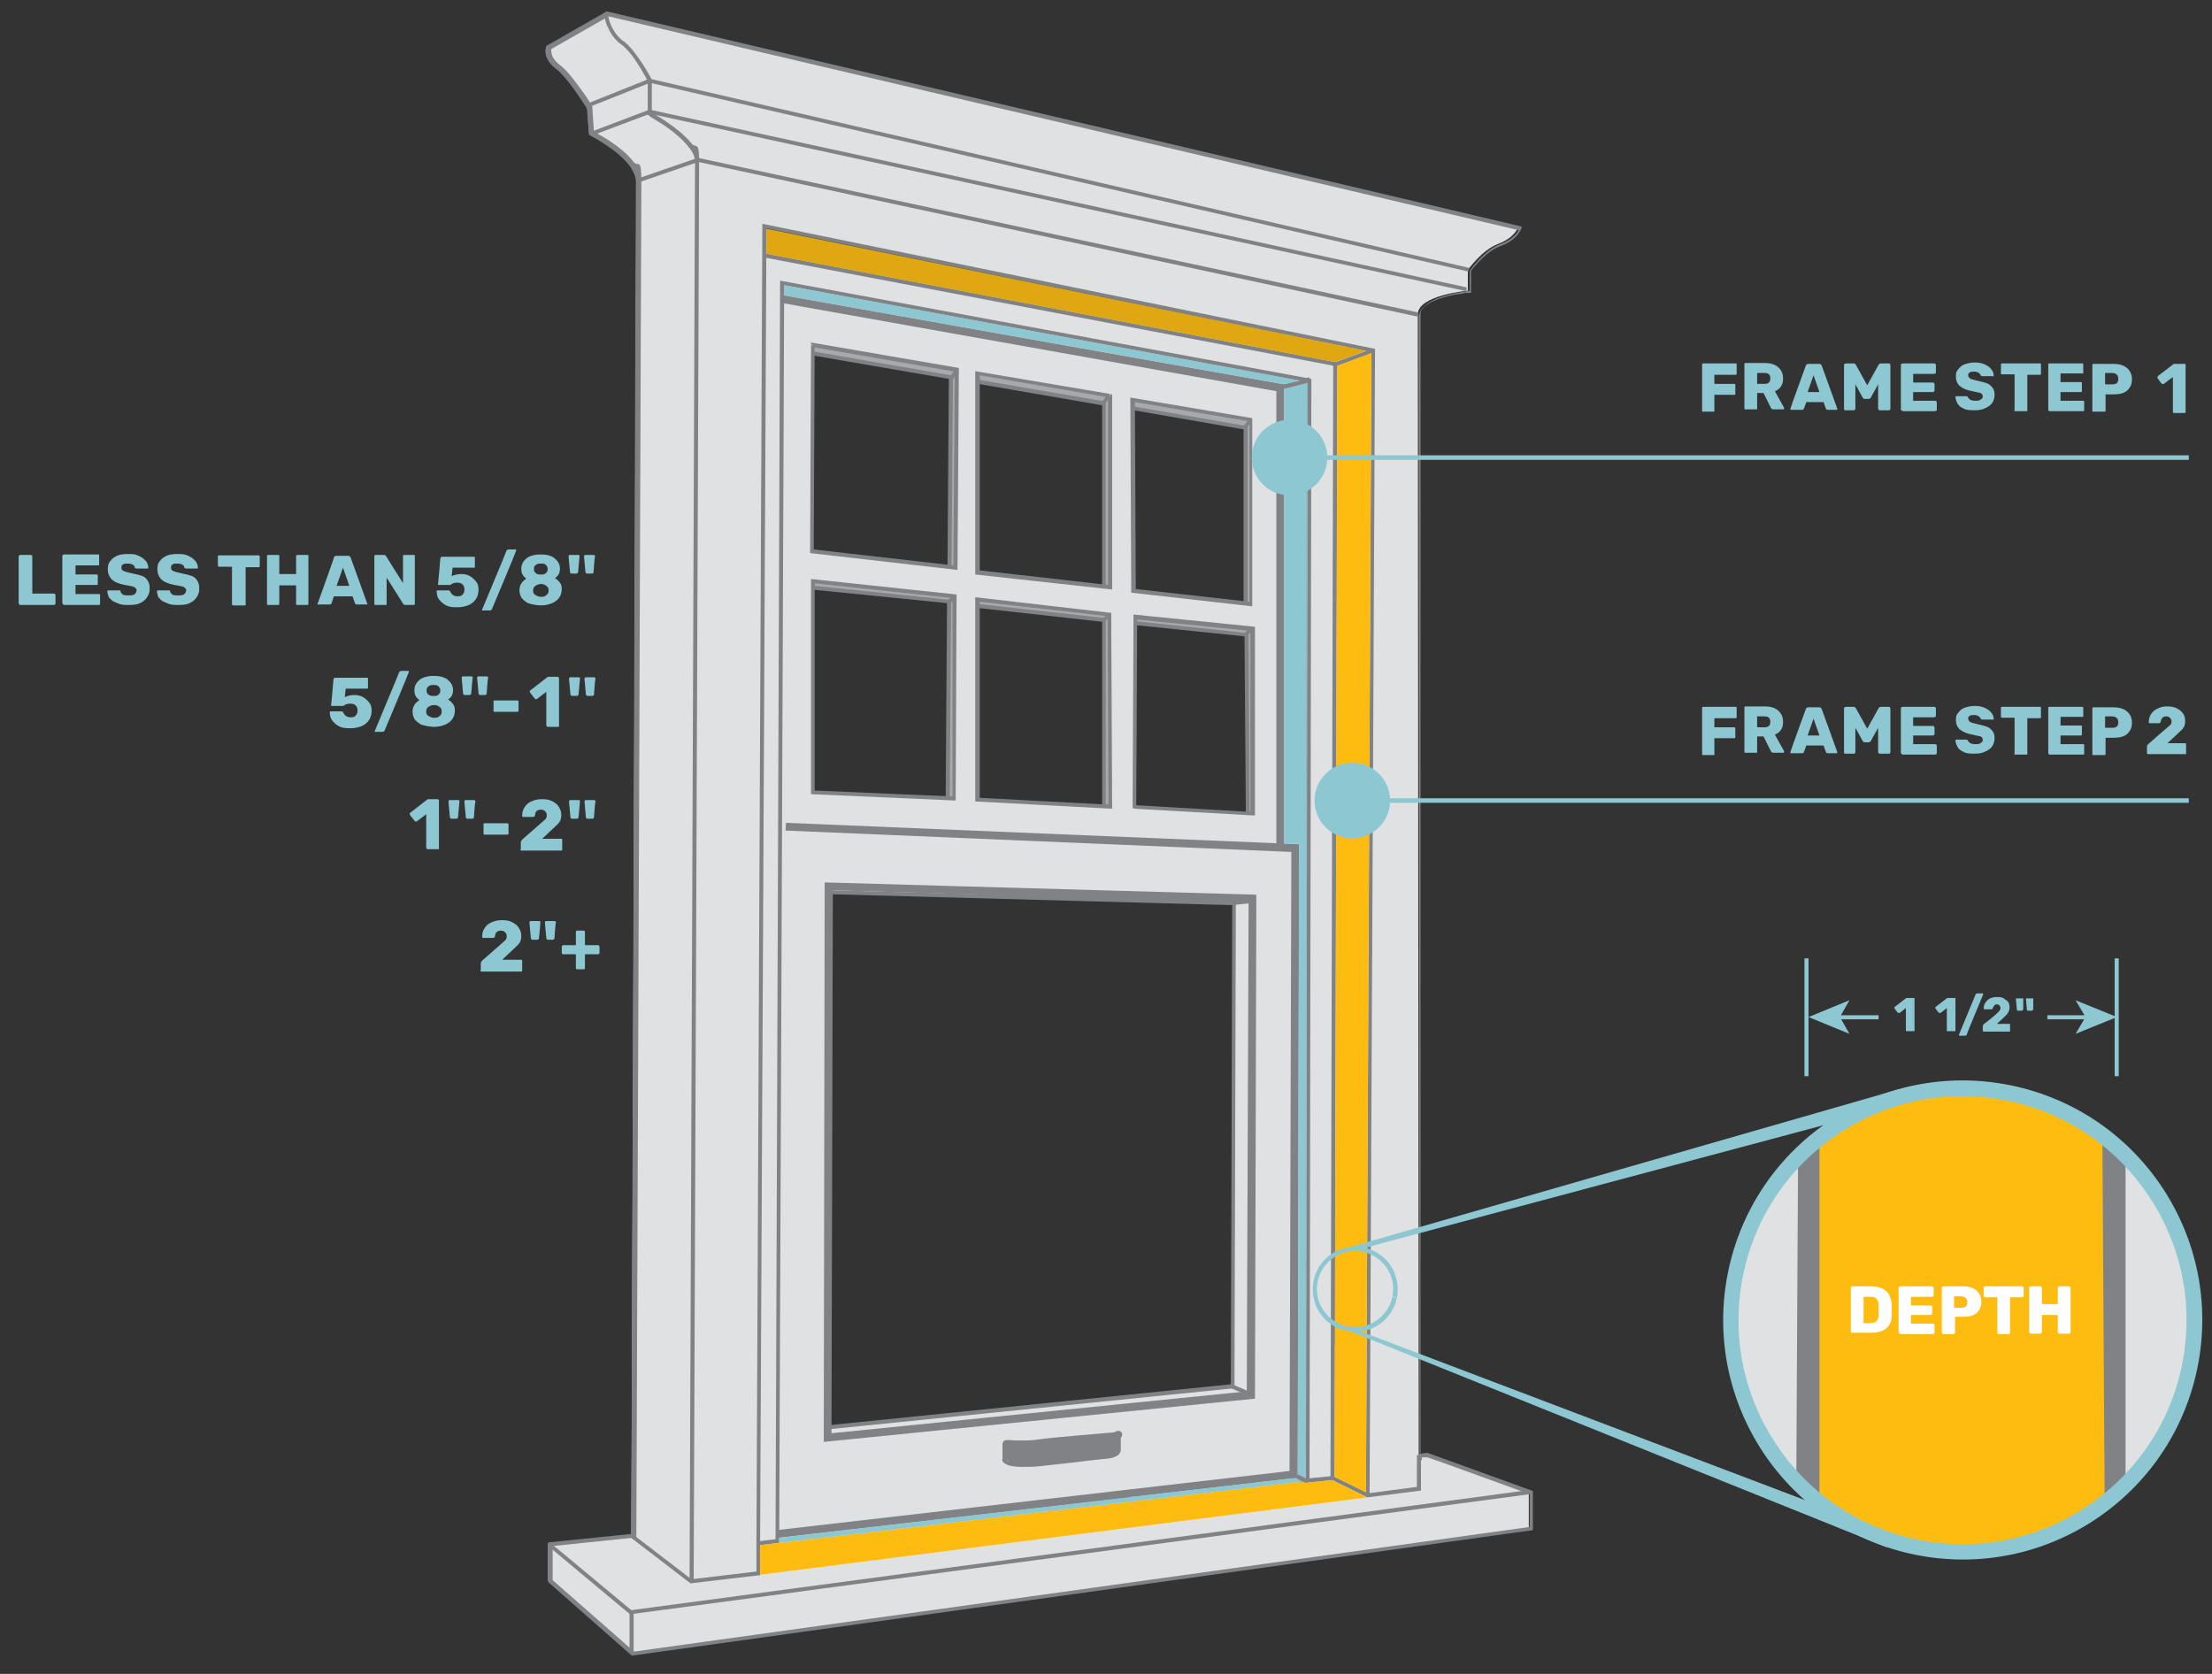 <?xml version="1.0" encoding="UTF-8"?>
<svg id="Layer_1" data-name="Layer 1" xmlns="http://www.w3.org/2000/svg" xmlns:xlink="http://www.w3.org/1999/xlink" version="1.1" viewBox="0 0 486.3 368">
  <rect x="0" y="0" width="486.3" height="368" fill="#333333" stroke="none"/>
  <defs>
    <style>
      .cls-1 {
        clip-path: url(#clippath);
      }

      .cls-2, .cls-3, .cls-4, .cls-5, .cls-6, .cls-7, .cls-8, .cls-9, .cls-10, .cls-11 {
        stroke-width: 0px;
      }

      .cls-2, .cls-12 {
        fill: none;
      }

      .cls-3 {
        fill: #8cc7d2;
      }

      .cls-4 {
        fill: #e0e1e2;
      }

      .cls-5 {
        fill: #dfa711;
      }

      .cls-6 {
        fill: #808285;
      }

      .cls-7 {
        fill: #828487;
      }

      .cls-8 {
        fill: #a7a9ac;
      }

      .cls-9 {
        fill: #febc11;
      }

      .cls-13 {
        opacity: .5;
      }

      .cls-10 {
        fill: #5d4400;
      }

      .cls-11 {
        fill: #fff;
      }

      .cls-12 {
        stroke: #8cc7d2;
      }
    </style>
    <clipPath id="clippath">
      <path class="cls-2" d="M381.3,289.7c0,28.2,22.8,51,51,51s51-22.8,51-51-22.8-51-51-51-51,22.8-51,51Z"/>
    </clipPath>
  </defs>
  <g>
    <path class="cls-3" d="M4.2,132.9s-.1-.2-.1-.3v-10.2c0-.1,0-.2.1-.3,0,0,.2-.1.3-.1h2.2c.1,0,.2,0,.3.1,0,0,.1.2.1.3v8.1h4.7c.1,0,.2,0,.3.1,0,0,.1.2.1.3v1.7c0,.1,0,.2-.1.3s-.2.1-.3.1h-7.3s-.2,0-.3-.1h-.1Z"/>
    <path class="cls-3" d="M13.7,132.5v-10.2c0-.1,0-.2.1-.3,0,0,.2-.1.3-.1h7.5c.1,0,.2,0,.2.2v2c0,.1-.1.2-.2.2h-5v2h4.6c.2,0,.3,0,.3.3v1.8c0,.1,0,.2-.3.2h-4.6v2h5.2c.2,0,.2.1.2.2v2c0,.1-.1.2-.2.2h-7.6c-.4,0-.5-.3-.5-.6Z"/>
    <path class="cls-3" d="M24.1,131.6c-.4-.6-.5-1.5-.5-1.6s0-.2.2-.2h2.5c.1,0,.2,0,.2.2s.2.5.5.7.7.2,1.2.2,1,0,1.3-.2.4-.4.5-.7,0-.5-.2-.7-.3-.3-.8-.4-.9-.2-1.6-.3c-1.3-.3-2.2-.6-2.8-1.2s-.9-1.4-.9-2.2.1-1.3.5-1.8.8-.9,1.5-1.2,1.4-.4,2.4-.4,1.6,0,2.4.4,1.1.6,1.6,1.2.5,1.3.5,1.4,0,.2-.2.2h-2.3c-.2,0-.4,0-.5-.3,0-.2-.2-.5-.5-.6s-.5-.2-1-.2-.8,0-1.1.2-.3.5-.3.7,0,.5.4.7.9.3,1.7.5c1,.2,1.8.4,2.4.6s1,.6,1.3,1.1.4,1,.4,1.6,0,1.1-.5,1.9-1,1.1-1.6,1.4-1.4.4-2.5.4-1.6,0-2.5-.4-1.3-.5-1.7-1.2Z"/>
    <path class="cls-3" d="M51,132.9v-8.3h-2.8c-.2,0-.3-.1-.3-.4v-1.9c0-.2.2-.2.3-.2h8.6c.1,0,.3,0,.3.2v2.2c0,.2-.2.2-.3.2h-2.8v8.3c0,.1-.2.1-.3.1h-2.3s-.3,0-.3-.1Z"/>
    <path class="cls-3" d="M58.7,122.1c0,0,.2-.1.3-.1h2.1s.3,0,.3.1v4.1h3.7v-4.1c0,0,.2-.1.3-.1h2.1s.3,0,.3.1v10.8c0,.1-.2.1-.3.1h-2.1s-.3,0-.3-.1v-4.2h-3.7v4.2c0,0-.2.1-.3.1h-2.1s-.3,0-.3-.1v-10.8Z"/>
    <path class="cls-3" d="M69.8,133c-.1,0,0-.2,0-.2h0c0-.1,3.6-9.9,3.6-10.2s.3-.4.6-.4h2.5c.3,0,.5.1.6.4l3.6,10h0s.2.3,0,.3h-2.2c-.2,0-.5-.1-.5-.3s-.5-1.5-.5-1.5h-4.1l-.5,1.5c0,.2-.3.3-.5.3h-2.6ZM74,128.8h2.8l-1.4-4s-1.4,4-1.4,4Z"/>
    <path class="cls-3" d="M82.3,122.2c0-.1.1-.2.3-.2h1.8c.2,0,.4.1.5.3s3.7,5.9,3.7,5.9v-6.1c0,0,.2-.1.3-.1h2s.3,0,.3.1v10.8c0,0-.2.1-.3.1h-1.8c-.2,0-.4-.1-.5-.3s-3.6-5.7-3.6-5.7v5.9c0,.1-.2.1-.3.1h-2.1s-.3,0-.3-.1,0-10.6,0-10.7Z"/>
    <path class="cls-3" d="M96.4,131.6c-.4-.6-.4-1.5-.4-1.6s0-.2.2-.2h2.3c.2,0,.4,0,.5.3s.6,1,1.5,1,.9-.1,1.2-.4.4-.6.4-1.1-.1-.8-.4-1.1-.7-.4-1.2-.4c-1.1,0-1.4.5-1.5.5h-2.6c-.2,0-.1-.2-.1-.2,0,0,.5-5.1.5-5.5s.2-.5.5-.5h6.8s.3,0,.3.1v2.2c0,.1-.2.1-.3.1h-4.6l-.2,1.9c.2-.2,1.2-.5,2-.5s1.3.1,1.9.4,1,.7,1.5,1.3.5,1.4.5,1.9-.2,1.3-.5,1.8-.9,1.1-1.6,1.4-1.5.5-2.5.5-1.7,0-2.5-.4-1.3-.9-1.7-1.5Z"/>
    <path class="cls-3" d="M106,134.2c-.1,0,0-.2,0-.2h0c0-.1,5.3-12.6,5.3-12.8s.3-.4.5-.4h1.5c.1,0,.2,0,.2.2s-5.3,12.8-5.3,12.8c0,.2-.3.4-.5.4h-1.7Z"/>
    <path class="cls-3" d="M116.3,132.7c-.7-.3-1.1-.7-1.6-1.2-.3-.5-.5-1.1-.5-1.7s.1-1,.4-1.5.6-.7,1.1-1.1c-.7-.5-1.1-1.1-1.1-2.1s.4-1.7,1.1-2.3,1.8-.9,3.2-.9,2.4.3,3.1.9,1.1,1.3,1.1,2.2-.3,1.6-1.1,2.1c.4.2.7.5,1.1,1s.4,1,.4,1.5-.2,1.3-.5,1.7c-.3.5-.9,1-1.6,1.3s-1.5.5-2.4.5-1.9-.2-2.6-.4ZM120.2,130.8c.3-.3.4-.5.4-1s-.1-.7-.5-1-.7-.4-1.2-.4-.9.2-1.2.4-.5.5-.5,1,.1.8.5,1,.6.4,1.2.4.9,0,1.2-.4ZM120,126c.3-.2.4-.5.4-.9s-.1-.6-.4-.9-.6-.3-1.1-.3-.7,0-1.1.3-.4.5-.4.9,0,.6.4.9.5.3,1.1.3.8,0,1.1-.3Z"/>
    <path class="cls-3" d="M125.3,125.7s-.3-3.1-.3-3.3,0-.4.3-.4h1.8c.4,0,.3.2.3.4s-.3,3.3-.3,3.3c0,.3-.2.4-.4.4h-1c-.2,0-.4-.1-.4-.4h0ZM128.7,125.7s-.3-3.1-.3-3.3,0-.4.3-.4h1.8c.2,0,.4.2.3.4s-.3,3.3-.3,3.3c0,.3-.2.4-.4.4h-1c-.2,0-.4-.1-.4-.4h0Z"/>
  </g>
  <g>
    <path class="cls-3" d="M108.5,156.3v-2.2c0-.1.2-.1.3-.1h4.9c.3,0,.3.1.3.3v2c0,.1-.1.2-.3.2h-4.9c-.2,0-.2,0-.3-.1Z"/>
    <path class="cls-3" d="M120.1,159.5v-7.4s-2,1.5-2.1,1.6-.4,0-.5-.2c0,0-.9-1.1-1-1.3s0-.4.2-.5l3.6-2.8s.1-.1.3-.1h2c.2,0,.3.2.3.4v10.2c0,.1,0,.2,0,.3s-.2.1-.3.1h-2.1s-.2,0-.3-.1h0s-.1-.1-.1-.2Z"/>
  </g>
  <path class="cls-3" d="M126.6,212.7v-2.9h-2.8c-.2,0-.3-.2-.3-.4v-1.2c0-.2.1-.4.3-.4h2.8v-2.8c0-.2,0-.4.3-.4h1.4c.3,0,.3.2.3.4v2.8h2.8c.3,0,.4.2.4.4v1.2c0,.3-.1.4-.4.4h-2.8v2.9c0,.3,0,.4-.3.4h-1.4c-.2,0-.3,0-.3-.4Z"/>
  <polygon class="cls-8" points="273.8 132.7 273.8 94 249.1 89.7 248.3 86.5 276 91.2 276.1 133.8 273.8 132.7"/>
  <polygon class="cls-6" points="273.8 132.7 274.3 132.7 274.3 93.7 249.4 89.4 248.9 87 275.5 91.5 275.7 133.1 274 132.3 273.8 132.7 274.3 132.7 273.8 132.7 273.7 133.1 276.6 134.5 276.4 90.8 247.7 85.9 248.7 90.1 273.4 94.4 273.4 133 273.7 133.1 273.8 132.7"/>
  <polygon class="cls-8" points="242.7 128.8 242.7 88.7 214.9 83.9 213.6 80.4 245.9 86 245.6 130.6 242.7 128.8"/>
  <polygon class="cls-6" points="242.7 128.8 243.1 128.8 243.1 88.3 215.2 83.5 214.2 80.9 245.4 86.4 245.1 129.8 242.9 128.5 242.7 128.8 243.1 128.8 242.7 128.8 242.5 129.2 246 131.4 246.3 85.6 212.9 79.8 214.5 84.3 242.3 89.1 242.3 129.1 242.5 129.2 242.7 128.8"/>
  <polygon class="cls-8" points="208.8 124.7 209.1 82.9 178.7 77.7 177.6 75.1 212 80.8 212.1 126 208.8 124.7"/>
  <polygon class="cls-6" points="208.8 124.7 209.2 124.7 209.5 82.6 179 77.3 178.3 75.7 211.5 81.2 211.7 125.3 208.9 124.3 208.8 124.7 209.2 124.7 208.8 124.7 208.6 125.1 212.5 126.6 212.4 80.4 176.9 74.6 178.4 78.1 208.6 83.3 208.3 125 208.6 125.1 208.8 124.7"/>
  <polygon class="cls-8" points="274.3 178.9 274 139.5 249.6 137 248.5 133.7 276.7 137.1 277.4 179.1 274.3 178.9"/>
  <polygon class="cls-6" points="274.3 178.9 274.7 178.9 274.5 139.2 249.9 136.6 249.1 134.2 276.3 137.5 277 178.7 274.3 178.4 274.3 178.9 274.7 178.9 274.3 178.9 274.3 179.3 277.9 179.6 277.1 136.7 247.8 133.1 249.3 137.4 273.6 139.9 273.9 179.3 274.3 179.3 274.3 178.9"/>
  <polygon class="cls-8" points="242.7 177.2 242.7 136.3 214.8 133.2 214.3 130.3 245.4 134.2 245.6 177.8 242.7 177.2"/>
  <polygon class="cls-6" points="242.7 177.2 243.1 177.2 243.1 135.9 215.2 132.8 214.8 130.8 245 134.6 245.1 177.3 242.8 176.8 242.7 177.2 243.1 177.2 242.7 177.2 242.6 177.7 246 178.4 245.9 133.9 213.7 129.8 214.5 133.6 242.3 136.7 242.3 177.6 242.6 177.7 242.7 177.2"/>
  <polygon class="cls-8" points="208.3 175.5 208.7 132.3 178.7 129.2 178.7 126 211.7 129.2 211.8 175.9 208.3 175.5"/>
  <polygon class="cls-6" points="208.3 175.5 208.8 175.5 209.1 131.9 179.1 128.8 179.1 126.5 211.2 129.6 211.4 175.5 208.4 175.1 208.3 175.5 208.8 175.5 208.3 175.5 208.3 176 212.3 176.4 212.1 128.8 178.2 125.5 178.3 129.6 208.2 132.6 207.9 175.9 208.3 176 208.3 175.5"/>
  <g>
    <path class="cls-4" d="M249.4,177.5l.2-41.8,25.8,2.6v40.6l-25.9-1.5h-.1ZM271,304.7l-89,9,.2-117.6,89.1,2.4-.3,106.2ZM178.7,127.8l31.1,3.3-.2,44.5-31-1.3v-46.5h0ZM178.7,75.9l31.6,5.4-.3,43.5-31.5-3.6.2-45.3h0ZM243.9,135.1l.2,42.2-29.2-1.5v-44l29,3.3h0ZM244,87v42.1l-29.1-3.2v-43.8c-.1,0,29.1,4.9,29.1,4.9ZM275.1,92.3v40.5c-.1,0-25.9-2.9-25.9-2.9l-.2-42,26.1,4.4h0ZM311.9,319.9s-.2-246.6-.2-250.8,11-5.2,11-5.2v-4.6c.1,0,3-4.3,6.7-5.7s4.3-3.6,4.3-3.6L133.1,2.9l-13,7.4s-.8,2.2,2,4.3,7,8.8,7,8.8l.4,5.8s10.4,5,10.4,10.6-1.1,297.7-1.1,297.7l-18.3,1.9v8.1l18.1,15.9,197.5-27.5v-7.9l-22.9-8.3-1.4.2h.1Z"/>
    <path class="cls-6" d="M249.4,177.5h.4l.2-41.3,24.9,2.5v39.8l-25.5-1.5v.4h.4-.4v.4l26.5,1.5v-41.5l-26.7-2.7-.2,42.6h.4v-.4.2h0ZM271,304.7v-.4l-88.5,9,.2-116.7,88.2,2.4-.3,105.8h.4v-.4.4h.4l.3-106.7-90-2.4-.2,118.6,89.9-9.1v-.4h-.4ZM178.7,127.8v.4l30.7,3.3v43.6c-.1,0-30.3-1.3-30.3-1.3v-46.1h-.4v.4-.4h-.4v46.9l31.8,1.4.2-45.3-32-3.4v.5s.4,0,.4,0ZM178.7,75.9v.4l31.2,5.4-.3,42.6-30.7-3.5.2-44.9h-.4v.4-.4h-.4l-.2,45.7,32.4,3.7.3-44.4-32.5-5.6v.5h.4ZM243.9,135.1h-.4l.2,41.8-28.3-1.5v-43.1l28.5,3.2v-.4h-.4.4v-.4l-29.5-3.4v44.9l30.1,1.6-.2-43.1h-.4v.4h0ZM244,87h-.4v41.6l-28.2-3.2v-42.9c-.1,0,28.6,4.9,28.6,4.9v-.4h-.4.4v-.4l-29.6-5v44.7c.1,0,30.1,3.3,30.1,3.3v-42.9h-.4v.4h-.1ZM275.1,92.3h-.4v40c-.1,0-25-2.8-25-2.8l-.2-41.1,25.6,4.3v-.4h-.4.4v-.4l-26.6-4.5.2,42.9,26.6,3v-41.4c.1,0-.2,0-.2,0v.4h0ZM311.9,319.9h.4V69.1c0-.4.1-.8.4-1.2.5-.6,1.3-1.2,2.4-1.7,1.6-.7,3.5-1.2,5.1-1.5.8,0,1.5-.2,2-.3h1.2v-5c.1,0-.3,0-.3,0l.4.2v-.2c.7-.8,3.3-4.2,6.4-5.3,3.8-1.4,4.5-3.8,4.6-3.9v-.4c.1,0-201.1-47.3-201.1-47.3l-13.3,7.6v.2s-.2.4-.2.9c0,.9.4,2.5,2.3,3.9,1.3,1,3.1,3.2,4.4,5.1.7,1,1.3,1.9,1.7,2.5.4.7.7,1.1.7,1.1l.4-.2h-.4l.5,6.1h.2s.2.2.4.3c1,.5,3.4,1.9,5.6,3.7,1.1.9,2.1,1.9,2.9,3,.7,1.1,1.2,2.2,1.2,3.3,0,2.8-.3,76.9-.5,150.2-.3,73.4-.5,147.4-.5,147.4h.4v-.4l-18.7,1.9v8.7l18.4,16.2,198.1-27.6v-8.6l-23.2-8.4-1.5.2v.4h.5-.4v.4h1.4c0-.1,22.5,8.1,22.5,8.1v7.2l-196.9,27.4-17.9-15.7v-7.5l18.4-1.9v-.4s1.1-292.1,1.1-297.7-.7-3-1.7-4.3c-3-3.9-8.9-6.7-8.9-6.7l-.2.4h.4l-.4-6h0s-1.1-1.8-2.5-3.7c-1.4-1.9-3.1-4.2-4.6-5.3-1.7-1.3-1.9-2.5-1.9-3.2v-.4h0c0-.1-.4-.2-.4-.2l.2.4,12.8-7.3,200.5,47.1v-.4h-.3.1-.1.1-.1s-.6,2-4,3.3c-2,.7-3.6,2.2-4.9,3.5-1.2,1.3-1.9,2.4-2,2.4h0v4.8c-.1,0,.3,0,.3,0v-.4s-2.8.3-5.6,1.1c-1.4.4-2.8.9-3.9,1.7-.5.4-1,.8-1.4,1.3-.3.5-.6,1.1-.6,1.7,0,4.2.2,250.8.2,250.8v.5h.5v-.5l-.7-.5h0Z"/>
  </g>
  <polygon class="cls-6" points="120.4 339.8 138.5 354.9 336.3 328.5 336.1 327.6 138.8 354 121 339.2 120.4 339.8"/>
  <rect class="cls-6" x="138.4" y="354.4" width=".9" height="8.9"/>
  <polygon class="cls-6" points="138.5 337.9 151.8 348.1 167.1 346.3 167.1 339.7 171.3 339.2 172.4 62.7 287.4 84 287.1 326 292.9 325.4 300.6 329.2 312.4 327.7 312.4 319.9 311.5 319.9 311.5 326.9 300.8 328.3 293 324.5 287.9 325 288.3 83.3 171.5 61.7 170.5 338.4 166.3 338.9 166.3 345.5 152 347.2 139.1 337.3 138.5 337.9"/>
  <path class="cls-6" d="M152.5,347.6s1.2-307.3,1.2-312.1-.7-2.7-1.7-4c-3-3.7-8.9-6.8-8.9-6.9l-.2.4h.4v-7.4h0c0-.1-.8-1.7-2-3.5s-2.7-4-4.3-5.1c-1.4-1-2.3-2.5-2.8-3.8-.3-.7-.4-1.3-.5-1.7,0-.2,0-.4-.1-.5v-.2h-.9c0,.2.2,1.3.7,2.7.6,1.4,1.5,3.1,3.1,4.2,1.4,1,2.9,3,4,4.8.6.9,1,1.7,1.4,2.4.2.3.3.6.4.7,0,.2.1.3.1.3l.4-.2h-.4v7.6h.2s.2.2.4.4c1,.6,3.5,2,5.7,3.9,1.1.9,2.1,1.9,2.9,3,.8,1,1.2,2,1.2,3,0,2.4-.3,80.5-.6,157.9-.3,77.4-.6,154.2-.6,154.2h.9Z"/>
  <polygon class="cls-6" points="140.1 40.2 153.5 35.6 311.6 69.6 311.8 68.7 153.4 34.7 139.8 39.4 140.1 40.2"/>
  <polygon class="cls-6" points="129.9 29.9 142.9 25 322.3 64 322.5 63.2 142.8 24.1 129.6 29.1 129.9 29.9"/>
  <polygon class="cls-6" points="129.1 23.7 142.9 18.2 322.8 59.7 323 58.9 142.8 17.3 128.8 22.9 129.1 23.7"/>
  <polygon class="cls-6" points="172.7 182.6 283.9 187.3 283.5 323.4 170.8 336.4 171 338.1 285.3 324.9 285.6 185.6 172.8 180.9 172.7 182.6"/>
  <polygon class="cls-6" points="182.2 194.9 181.3 194.9 181.1 317 275.9 307.5 276.2 196.7 181.3 194 181.3 194.9 182.2 194.9 182.2 195.7 274.5 198.4 274.1 305.9 182.8 315.1 183.1 194.9 182.2 194.9 182.2 195.7 182.2 194.9"/>
  <polygon class="cls-6" points="282.3 186.5 282.3 84.5 172.1 64.9 171.8 66.6 280.6 86 280.6 186.5 282.3 186.5"/>
  <rect class="cls-6" x="285.5" y="323.7" width=".9" height="3.2" transform="translate(-133.7 432.4) rotate(-63)"/>
  <g>
    <path class="cls-6" d="M221.2,320.8s.2,1.4,7.7.6c7.6-.8,11-1.3,14.3-1.6,2.3-.2,2.3-1,2.3-1v-3.5c.1,0,.2.4-1.7.6s-11.4,1-15.7,1.5-7,0-7,0v3.5h.1,0Z"/>
    <path class="cls-6" d="M221.2,320.8h-.9c0,.3.1.5.3.7.3.3.7.5,1.3.7.7.2,1.6.3,3,.3s2.4,0,4.1-.2c7.6-.8,11-1.3,14.3-1.6,1.2-.1,2-.4,2.5-.8s.6-.9.6-1.1v-3.5c.1,0-.8,0-.8,0l-.8.2.8-.2h-.8v.2l.8-.2h-.8.7l-.6-.4s-.2.3-.1.4h.7l-.6-.4.3.2-.2-.3h0l.3.3-.2-.3s-.4.2-1.3.2h0c-1.9.2-11.4.9-15.8,1.5-1.4.2-2.6.2-3.5.2s-1.9,0-2.4-.1h-.7c-.3,0-.5,0-.7.2s-.3.4-.3.7v3.5h1c0-.1.9-.2.9-.2v-3.5h-1l-.2.9s1.3.3,3.6.3,2.3,0,3.8-.2c4.3-.5,13.8-1.3,15.7-1.5h0c.9,0,1.4-.2,1.8-.4.2,0,.4-.2.5-.4.1-.2.2-.4.2-.6v-.2c-.1-.4-.5-.7-1-.6-.4,0-.8.4-.8.8v3.5c-.1,0,.4,0,.4,0l-.5-.2v.2h.5l-.5-.2h.2-.2.2c0,.1-.2.1-.2.1,0-.1,0,0,0,0h0l-.3.2c-.2,0-.6.2-1.3.3-3.3.3-6.8.8-14.3,1.6-1.6.2-2.9.2-3.9.2-1.7,0-2.6-.2-2.9-.3h-.1l-.2.2h.3v-.2l-.2.2h.3c0-.1-.6.2-.6.2h.7v-.3l-.6.3h.7-.9.9-.9l-.3-.4h0Z"/>
  </g>
  <rect class="cls-6" x="271" y="197.8" width="4.3" height=".9" transform="translate(-19.8 30.7) rotate(-6.2)"/>
  <polyline class="cls-6" points="270.2 305 274.8 307 275.2 306.2 270.6 304.2"/>
  <rect class="cls-6" x="208.8" y="81.8" width="2.1" height=".9" transform="translate(16 197.3) rotate(-52.1)"/>
  <rect class="cls-6" x="242.2" y="87.4" width="2" height=".8" transform="translate(25.7 227.7) rotate(-52.6)"/>
  <rect class="cls-6" x="273.3" y="92.9" width="2" height=".8" transform="translate(33.5 254.5) rotate(-52.6)"/>
  <polygon class="cls-6" points="208.4 131.9 208.9 132.6 210.2 131.6 209.6 130.9 208.4 131.9"/>
  <rect class="cls-6" x="242.1" y="135.7" width="1.6" height=".8" transform="translate(-31.3 184.6) rotate(-39.3)"/>
  <rect class="cls-6" x="273.8" y="138.4" width="1.6" height=".8" transform="translate(-25.6 206.4) rotate(-39.5)"/>
  <rect class="cls-6" x="281.7" y="83.8" width="6.4" height=".8" transform="translate(-12.1 75) rotate(-14.7)"/>
  <polygon class="cls-6" points="301.1 328.7 302.3 76.7 167.6 49.2 166.3 339.5 167.1 339.5 168.5 50.3 301.5 77.4 300.3 328.7 301.1 328.7"/>
  <polygon class="cls-6" points="293.4 324.9 294 79.7 168.1 55.7 168 56.6 293.1 80.4 292.5 324.9 293.4 324.9"/>
  <rect class="cls-6" x="293.1" y="78.2" width="8.9" height=".9" transform="translate(-8.9 106.5) rotate(-20)"/>
  <polygon class="cls-9" points="293.4 324.7 300.3 328.1 301.5 77.6 294 80.4 293.4 324.7"/>
  <polygon class="cls-9" points="292.9 325.4 287.1 326 286.4 325.7 167.1 339.7 167.1 346.2 300.6 329.2 292.9 325.4"/>
  <polygon class="cls-5" points="168.5 50.3 168.5 55.8 293.5 79.6 298 78 300.3 77.1 168.5 50.3"/>
  <polygon class="cls-10" points="168.5 50.2 168.5 55.8 168.5 55.8 168.5 50.3 300.3 77.1 300.3 77.1 168.5 50.2"/>
  <polygon class="cls-10" points="168.5 55.8 168.5 55.8 293.5 79.6 293.5 79.6 168.5 55.8 168.5 55.8"/>
  <polygon class="cls-10" points="293.5 79.6 293.5 79.6 293.5 79.6 298 78 293.5 79.6"/>
  <path class="cls-3" d="M172.4,62.7v2.2l110,19.6h0l3.6-.8-113.5-21s-.1,0-.1,0ZM287.4,84.2l-5.1,1.3v100h3.3v.2h0l-.3,138.4,1.8.9.4-240.8h0ZM285,324.9l-36.4,4.2-77.3,9v1.1l115.1-13.5-1.4-.7h0Z"/>
  <g class="cls-13">
    <path class="cls-6" d="M172.4,62.7v1.2-1.2l113.5,21h.2l-113.7-21h0ZM287.4,84.2h0l-.4,240.8h0l.3-240.8h.1ZM171.3,338.1h0v1.1h0v-1.1Z"/>
  </g>
  <path class="cls-6" d="M282.3,185.5h0l3.3.2h0l-3.3-.2ZM248.6,329.1l-77.3,8.9h0l77.3-9h0Z"/>
  <path class="cls-6" d="M172.4,64.9h0l109.9,19.7h0l-110-19.7s.1,0,.1,0ZM282.3,85.5h0v68.4s0-68.4,0-68.4Z"/>
  <polygon class="cls-6" points="285.3 324.9 285 324.9 286.4 325.7 287.1 325.6 287.1 325 287.1 325 285.3 324.1 285.3 324.9"/>
  <polygon class="cls-6" points="285.9 83.7 282.3 84.6 282.3 84.6 282.3 85.5 282.3 85.5 287.4 84.2 287.4 84.2 287.4 83.9 286.1 83.6 285.9 83.7"/>
  <polygon class="cls-7" points="293.4 295.5 293.5 295.4 293.5 274.6 293.5 274.6 293.4 295.5"/>
  <polygon class="cls-7" points="293.4 295.5 293.4 295.7 293.5 295.7 293.5 295.4 293.4 295.5"/>
  <path class="cls-3" d="M306.6,285.2h-.5c-.5,2.2-1.8,4-3.6,5.2-1.8,1.2-4,1.7-6.3,1.2s-4.1-1.8-5.3-3.6c-1.2-1.8-1.7-4-1.2-6.3s1.8-4.1,3.6-5.3c1.8-1.2,4-1.7,6.3-1.2s4.1,1.8,5.3,3.6c1.2,1.8,1.7,4,1.2,6.3h.5l.5.2c1-5.1-2.2-10-7.3-11-5.1-1-10,2.2-11,7.3-1,5.1,2.2,10,7.3,11,5.1,1,10-2.2,11-7.3h-.5Z"/>
  <g class="cls-1">
    <g>
      <path class="cls-4" d="M458.9,333.8s23.8-13.5,23.8-42.6-24.4-44.2-24.4-44.2l.6,86.8Z"/>
      <path class="cls-6" d="M461.3,249.5v81.9l6-4.2v-73.5l-6-4.2Z"/>
      <path class="cls-4" d="M380.1,287.2c0,35.8,25.7,47.2,25.7,47.2l.6-88.2s-26.3,14.9-26.3,41h0Z"/>
      <path class="cls-6" d="M400.7,330.5v-80.9c-.1,0-5.4,4.7-5.4,4.7l-.4,72.5,5.8,3.6h0Z"/>
      <path class="cls-9" d="M400,330.2c18.1,14.8,48,13.3,62.7.6l-.5-80.4c-7-7.4-18.5-10.7-30.4-10.9-11.6-.2-23.4,5.9-31.8,10.9v79.8h0Z"/>
    </g>
  </g>
  <path class="cls-3" d="M481.4,300.4l-1.7-.3c-2.7,13.3-10.6,24.3-21.1,31.2-10.5,7-23.7,9.9-37,7.2-13.3-2.7-24.3-10.6-31.2-21.1-7-10.5-9.9-23.7-7.2-37,2.7-13.3,10.6-24.3,21.1-31.2,10.5-7,23.7-9.9,37-7.2s24.3,10.6,31.2,21.1c7,10.5,9.9,23.7,7.2,37l1.7.3,1.7.3c5.8-28.5-12.6-56.3-41.1-62.1s-56.3,12.6-62.1,41.1c-5.8,28.5,12.6,56.3,41.1,62.1,28.5,5.8,56.3-12.6,62.1-41.1l-1.7-.3h0Z"/>
  <polygon class="cls-3" points="297.9 274.9 296.7 274.2 417.4 239.5 415.4 243.5 297.9 274.9"/>
  <polygon class="cls-3" points="414.2 336.4 296.7 291.8 296.4 292.5 414.9 340.2 414.2 336.4"/>
  <polygon class="cls-3" points="397.6 223.6 406.6 227.3 404.5 223.6 406.6 219.9 397.6 223.6"/>
  <polygon class="cls-3" points="465.4 223.6 456.3 227.3 458.5 223.6 456.3 219.9 465.4 223.6"/>
  <rect class="cls-3" x="464.9" y="210.7" width=".9" height="25.9"/>
  <rect class="cls-3" x="396.7" y="210.7" width=".9" height="25.9"/>
  <g>
    <rect class="cls-3" x="402.4" y="223.2" width="10.6" height=".9"/>
    <rect class="cls-3" x="450.1" y="223.2" width="9.5" height=".9"/>
  </g>
  <g>
    <path class="cls-11" d="M406.9,292.7v-9.5c0-.1,0-.2.1-.3s.2-.1.3-.1h3.9c1.4,0,2.6.3,3.4,1s1.2,1.7,1.3,3v2.2c0,2.7-1.6,4-4.6,4h-3.9c-.3,0-.5,0-.5-.3ZM411.1,290.9c.6,0,1.1-.1,1.4-.4s.5-.8.5-1.4v-2.2c0-.6-.2-1.1-.5-1.4s-.8-.4-1.4-.4h-1.4v5.8s.8,0,1.4,0Z"/>
    <path class="cls-11" d="M417.4,292.7v-9.5c0-.1,0-.2.1-.3s.2-.1.3-.1h6.9c.1,0,.2,0,.3.1s.1.2.1.3v1.5c0,.1,0,.2-.1.3s-.2.1-.3.1h-4.6v1.9h4.3c.1,0,.2,0,.3.1s.1.2.1.3v1.3c0,.1,0,.2-.1.3,0,0-.2.1-.3.1h-4.3v1.9h4.8c.1,0,.2,0,.3.1s.1.2.1.3v1.5c0,.1,0,.2-.1.3,0,0-.2.1-.3.1h-7c-.3,0-.5-.3-.5-.6Z"/>
    <path class="cls-11" d="M427,293.2s-.1-.2-.1-.3v-9.7c0-.1,0-.2.1-.3s.2-.1.3-.1h4.2c1.3,0,2.3.3,3,.9s1.1,1.4,1.1,2.5-.4,1.9-1.1,2.5-1.7.8-3,.8h-1.7v3.4s0,.2-.1.3-.2.1-.3.1h-2.1s-.2,0-.3-.1ZM431.3,287.5c.4,0,.7-.1.9-.3s.3-.5.3-.9-.1-.7-.3-.9-.5-.4-1-.4h-1.6v2.5h1.7Z"/>
    <path class="cls-11" d="M439.2,293.2s-.1-.2-.1-.3v-7.7h-2.6c-.1,0-.2,0-.3-.1,0,0-.1-.2-.1-.3v-1.6c0-.1,0-.2.1-.3s.2-.1.3-.1h8c.1,0,.2,0,.3.1s.1.2.1.3v1.6c0,.1,0,.2-.1.3,0,0-.2.1-.3.1h-2.6v7.7c0,.1,0,.2-.1.3s-.2.1-.3.1h-2c-.1,0-.2,0-.3-.1Z"/>
    <path class="cls-11" d="M446.2,293.1s-.1-.2-.1-.3v-9.6c0-.1,0-.2.1-.3s.2-.1.3-.1h2c.1,0,.2,0,.3.1,0,0,.1.2.1.3v3.5h3.5v-3.5c0-.1,0-.2.1-.3s.2-.1.3-.1h2c.1,0,.2,0,.3.1s.1.2.1.3v9.6c0,.1,0,.2-.1.3s-.2.1-.3.1h-2c-.1,0-.2,0-.3-.1s-.1-.2-.1-.3v-3.7h-3.5v3.7c0,.1,0,.2-.1.3,0,0-.2.1-.3.1h-2c-.1,0-.2,0-.3-.1Z"/>
  </g>
  <g>
    <path class="cls-3" d="M419,221.6s-1.3,1.1-1.4,1.1-.2,0-.3,0-.7-.9-.8-1,0-.3,0-.3,2.6-2,2.6-2h1.8v7.3h-1.9v-5.1Z"/>
    <path class="cls-3" d="M428,221.6s-1.3,1.1-1.4,1.1-.2,0-.3,0-.7-.9-.8-1,0-.3,0-.3,2.6-2,2.6-2h1.8v7.3h-1.9v-5.1Z"/>
    <path class="cls-3" d="M430.8,227.7c-.1,0-.2-.1-.1-.3s3.5-8.5,3.6-8.7.2-.3.4-.3h1.1c.2,0,.2.1.2.2s-3.6,8.6-3.6,8.8-.2.3-.4.3h-1.1Z"/>
    <path class="cls-3" d="M435.9,225.8c0-.2,0-.5.3-.7s2.2-1.7,2.5-2,.6-.6.8-.8.3-.5.3-.7-.2-.8-.8-.8-.9.8-.9.9-.2.2-.4.2h-1.4c-.1,0-.2,0-.2-.2s.1-.9.4-1.3.6-.7,1-.9.9-.3,1.5-.3,1.1,0,1.5.3.8.5,1,.8.3.8.3,1.2-.2,1-.5,1.4-2.3,2.2-2.3,2.2h2.9v1.7s-5.6,0-5.7,0-.3,0-.3-.2,0-.8,0-.8Z"/>
    <path class="cls-3" d="M443.2,219.7v-.2h1.6v2.4c-.1.2-.2.3-.4.3h-.7c-.2,0-.3,0-.3-.3l-.2-2.2ZM445.4,219.7v-.2h1.6v2.4c-.1.2-.2.3-.4.3h-.7c-.2,0-.3,0-.3-.3l-.2-2.2Z"/>
  </g>
  <path class="cls-3" d="M477.7,90.5v-7.6s-1.9,1.4-2,1.5-.3,0-.4,0-1-1.3-1-1.3,0-.4.2-.5l3.4-2.6h2.4c.2,0,.2.1.2.3v10.3c0,.1,0,.2-.2.2h-2.3c-.2,0-.3-.1-.3-.3Z"/>
  <g>
    <path class="cls-3" d="M374.2,155.6c0-.1.1-.2.2-.2h7.2c.1,0,.2,0,.2.2v2.1c0,.1-.1.2-.2.2h-4.7v2h4.4c.1,0,.2,0,.2.2v2c0,.1,0,.2-.2.2h-4.4v3.6c0,.1,0,.1-.2.1h-2.3c-.1,0-.2,0-.2-.1v-10.2Z"/>
    <path class="cls-3" d="M383.5,165.4v-9.9c0-.1.1-.2.2-.2h4.2c1.3,0,2.3.3,3,.9.7.6,1.1,1.4,1.1,2.5s-.2,1.3-.5,1.8-.8.8-1.3,1c0,0,1.9,3.4,2,3.6s0,.4-.1.4h-2.2c-.3,0-.5-.1-.6-.4l-1.6-3.2h-1.4v3.5c0,.1,0,.1-.1.1h-2.5c-.1,0-.2,0-.2-.2ZM387.9,159.9c.4,0,.8-.1,1-.3s.3-.5.3-.9-.1-.7-.3-.9c-.2-.2-.5-.3-1-.3h-1.6v2.4h1.6Z"/>
    <path class="cls-3" d="M393.8,165.6c-.1,0-.2,0-.2-.2s3.3-9.2,3.4-9.5.3-.4.6-.4h2.3c.3,0,.5.1.6.4,0,0,3.4,9.3,3.4,9.4s0,.3,0,.3-2.1,0-2.1,0c-.2,0-.3-.1-.4-.3l-.5-1.4h-3.8s-.4,1.2-.5,1.4-.2.3-.4.3h-2.3ZM397.4,161.7h2.6l-1.3-3.7-1.3,3.7h0Z"/>
    <path class="cls-3" d="M405.4,165.4v-9.6c0-.1,0-.2.1-.3,0,0,.2-.1.3-.1h1.7c.2,0,.4.1.5.3l2.5,4.5,2.5-4.5c.1-.2.3-.3.5-.3h1.7c.1,0,.2,0,.3.1,0,0,.1.2.1.3v9.5c0,.1,0,.2-.1.3s-.2.1-.3.1h-1.9s-.2,0-.3-.1c0,0-.1-.2-.1-.3v-5.3l-1.6,2.9c-.1.2-.3.3-.5.3h-.8c-.2,0-.4-.1-.5-.3l-1.6-2.9v5.3c0,.1,0,.2-.1.3s-.2.1-.3.1h-1.8c-.2,0-.3-.1-.3-.3Z"/>
    <path class="cls-3" d="M417.9,165.3v-9.5c0-.1,0-.2.1-.3,0,0,.2-.1.3-.1h6.9c.1,0,.2,0,.3.1,0,0,.1.2.1.3v1.5c0,.1,0,.2-.1.3,0,0-.2.1-.3.1h-4.6v1.9h4.3c.1,0,.2,0,.3.1,0,0,.1.2.1.3v1.3c0,.1,0,.2-.1.3,0,0-.2.1-.3.1h-4.3v1.9h4.8c.1,0,.2,0,.3.1,0,0,.1.2.1.3v1.5c0,.1,0,.2-.1.3,0,0-.2.1-.3.1h-7s-.2,0-.4-.2-.1-.3-.1-.4Z"/>
    <path class="cls-3" d="M431.9,165.4c-.7-.3-1.1-.5-1.5-1.1s-.5-1.4-.5-1.5,0-.2.2-.2h2.2c.1,0,.2,0,.3.2s.4.5.6.6.6.2,1.1.2.9,0,1.2-.3c.3-.2.4-.3.4-.6s-.1-.5-.2-.6-.4-.3-.7-.3-.8-.2-1.4-.3c-1.2-.2-2.1-.6-2.7-1.1s-.9-1.2-.9-2.1.1-1.1.5-1.6.8-.9,1.4-1.1,1.3-.4,2.2-.4,1.5.1,2.2.4,1.2.7,1.5,1.1.5.8.5,1.3,0,.2-.2.2h-2.3c-.2,0-.3-.1-.4-.3s-.3-.4-.5-.5-.5-.2-.9-.2-.7,0-1,.2-.3.4-.3.6.1.5.4.7.8.3,1.6.5c.9.2,1.7.4,2.2.6s.9.6,1.2,1,.4.9.4,1.5-.2,1.4-.6,1.9-.9.8-1.6,1.1-1.1.4-2.3.4-1.8-.1-2.4-.4h.2c0,0,0,0,0,0Z"/>
    <path class="cls-3" d="M442.9,165.7v-7.9h-2.8c-.1,0-.2,0-.2-.2v-2c0-.1.1-.2.2-.2h8.4c.1,0,.2,0,.2.2v2.1c0,.1,0,.2-.2.2h-2.8v7.9c0,.1,0,.1-.2.1h-2.5c-.1,0-.2-.1-.2-.2Z"/>
    <path class="cls-3" d="M450.3,165.5v-9.9c0-.1.1-.2.2-.2h7.3c.1,0,.2.1.2.2v1.9c0,.1,0,.1-.2.1h-4.8v1.9h4.5c.1,0,.2,0,.2.2v1.8c0,.1-.1.2-.2.2h-4.5v1.9h5c.1,0,.2,0,.2.2v1.9c0,.1,0,.2-.2.2h-7.4c-.2,0-.3-.2-.3-.4Z"/>
    <path class="cls-3" d="M460,165.7v-10c0-.2.1-.2.2-.2h4.4c1.3,0,2.3.3,3,.9.7.6,1.1,1.4,1.1,2.5s-.4,1.9-1.1,2.5-1.7.8-3,.8h-1.7v3.6c0,.1,0,.2-.2.2h-2.5c-.2,0-.2,0-.2-.2ZM464.5,160c.4,0,.7-.1.9-.3.2-.2.3-.5.3-.9s-.1-.7-.3-.9c-.2-.2-.5-.4-1-.4h-1.6v2.5h1.7Z"/>
    <path class="cls-3" d="M472,165.5v-1.4c0-.3.2-.4.4-.6s4.2-3.7,4.6-4,.4-.6.4-.9c0-.7-.6-1.1-1.1-1.1s-.7.1-.9.3-.3.5-.4.9c0,.2-.2.3-.5.3h-2c-.1,0-.1-.2-.1-.2,0-.6.1-1.2.5-1.8s.8-.9,1.4-1.2,1.2-.5,2.1-.5,1.5.1,2.1.4,1,.6,1.4,1.1.5,1.1.5,1.8-.2,1.3-.7,1.8-3.2,3-3.2,3h3.8c.2,0,.3,0,.3.3v1.9c0,.2,0,.2-.2.2h-8.1c-.2,0-.3-.1-.3-.3Z"/>
  </g>
  <line class="cls-12" x1="481.2" y1="176" x2="296.9" y2="176"/>
  <line class="cls-12" x1="481.2" y1="100.6" x2="285.9" y2="100.6"/>
  <g>
    <path class="cls-3" d="M283.5,108.9c-4.6,0-8.3-3.7-8.3-8.3s3.7-8.3,8.3-8.3,8.3,3.7,8.3,8.3-3.7,8.3-8.3,8.3"/>
    <path class="cls-3" d="M297.3,184.3c-4.6,0-8.3-3.7-8.3-8.3s3.7-8.3,8.3-8.3,8.3,3.7,8.3,8.3-3.7,8.3-8.3,8.3"/>
  </g>
  <path class="cls-3" d="M374.2,80.1c0-.1.1-.2.2-.2h7.2c.1,0,.2,0,.2.2v2.1c0,.1-.1.2-.2.2h-4.7v2h4.4c.1,0,.2,0,.2.2v2c0,.1,0,.2-.2.2h-4.4v3.6c0,.1,0,.1-.2.1h-2.3c-.1,0-.2,0-.2-.1v-10.2Z"/>
  <path class="cls-3" d="M383.5,89.9v-9.9c0-.1.1-.2.2-.2h4.2c1.3,0,2.3.3,3,.9.7.6,1.1,1.4,1.1,2.5s-.2,1.3-.5,1.8-.8.8-1.3,1c0,0,1.9,3.4,2,3.6s0,.4-.1.4h-2.2c-.3,0-.5-.1-.6-.4l-1.6-3.2h-1.4v3.5c0,.1,0,.1-.1.1h-2.5c-.1,0-.2,0-.2-.2ZM387.9,84.4c.4,0,.8-.1,1-.3s.3-.5.3-.9-.1-.7-.3-.9c-.2-.2-.5-.3-1-.3h-1.6v2.4h1.6Z"/>
  <path class="cls-3" d="M393.8,90.1c-.1,0-.2,0-.2-.2s3.3-9.2,3.4-9.5.3-.4.6-.4h2.3c.3,0,.5.1.6.4,0,0,3.4,9.3,3.4,9.4s0,.3,0,.3-2.1,0-2.1,0c-.2,0-.3-.1-.4-.3l-.5-1.4h-3.8s-.4,1.2-.5,1.4-.2.3-.4.3h-2.3ZM397.4,86.2h2.6l-1.3-3.7-1.3,3.7h0Z"/>
  <path class="cls-3" d="M405.4,89.9v-9.6c0-.1,0-.2.1-.3,0,0,.2-.1.3-.1h1.7c.2,0,.4.1.5.3l2.5,4.5,2.5-4.5c.1-.2.3-.3.5-.3h1.7c.1,0,.2,0,.3.1,0,0,.1.2.1.3v9.5c0,.1,0,.2-.1.3s-.2.1-.3.1h-1.9s-.2,0-.3-.1c0,0-.1-.2-.1-.3v-5.3l-1.6,2.9c-.1.2-.3.3-.5.3h-.8c-.2,0-.4-.1-.5-.3l-1.6-2.9v5.3c0,.1,0,.2-.1.3s-.2.1-.3.1h-1.8c-.2,0-.3-.1-.3-.3Z"/>
  <path class="cls-3" d="M417.9,89.8v-9.5c0-.1,0-.2.1-.3,0,0,.2-.1.3-.1h6.9c.1,0,.2,0,.3.1,0,0,.1.2.1.3v1.5c0,.1,0,.2-.1.3,0,0-.2.1-.3.1h-4.6v1.9h4.3c.1,0,.2,0,.3.1,0,0,.1.2.1.3v1.3c0,.1,0,.2-.1.3,0,0-.2.1-.3.1h-4.3v1.9h4.8c.1,0,.2,0,.3.1,0,0,.1.2.1.3v1.5c0,.1,0,.2-.1.3,0,0-.2.1-.3.1h-7s-.2,0-.4-.2-.1-.3-.1-.4Z"/>
  <path class="cls-3" d="M431.9,89.9c-.7-.3-1.1-.5-1.5-1.1s-.5-1.4-.5-1.5,0-.2.2-.2h2.2c.1,0,.2,0,.3.2s.4.5.6.6.6.2,1.1.2.9,0,1.2-.3c.3-.2.4-.3.4-.6s-.1-.5-.2-.6-.4-.3-.7-.3-.8-.2-1.4-.3c-1.2-.2-2.1-.6-2.7-1.1s-.9-1.2-.9-2.1.1-1.1.5-1.6.8-.9,1.4-1.1,1.3-.4,2.2-.4,1.5.1,2.2.4,1.2.7,1.5,1.1.5.8.5,1.3,0,.2-.2.2h-2.3c-.2,0-.3-.1-.4-.3s-.3-.4-.5-.5-.5-.2-.9-.2-.7,0-1,.2-.3.4-.3.6.1.5.4.7.8.3,1.6.5c.9.2,1.7.4,2.2.6s.9.6,1.2,1,.4.9.4,1.5-.2,1.4-.6,1.9-.9.8-1.6,1.1-1.1.4-2.3.4-1.8-.1-2.4-.4h.2c0,0,0,0,0,0Z"/>
  <path class="cls-3" d="M442.9,90.2v-7.9h-2.8c-.1,0-.2,0-.2-.2v-2c0-.1.1-.2.2-.2h8.4c.1,0,.2,0,.2.2v2.1c0,.1,0,.2-.2.2h-2.8v7.9c0,.1,0,.1-.2.1h-2.5c-.1,0-.2-.1-.2-.2Z"/>
  <path class="cls-3" d="M450.3,90v-9.9c0-.1.1-.2.2-.2h7.3c.1,0,.2.1.2.2v1.9c0,.1,0,.1-.2.1h-4.8v1.9h4.5c.1,0,.2,0,.2.2v1.8c0,.1-.1.2-.2.2h-4.5v1.9h5c.1,0,.2,0,.2.2v1.9c0,.1,0,.2-.2.2h-7.4c-.2,0-.3-.2-.3-.4Z"/>
  <path class="cls-3" d="M460,90.2v-10c0-.2.1-.2.2-.2h4.4c1.3,0,2.3.3,3,.9.7.6,1.1,1.4,1.1,2.5s-.4,1.9-1.1,2.5-1.7.8-3,.8h-1.7v3.6c0,.1,0,.2-.2.2h-2.5c-.2,0-.2,0-.2-.2ZM464.5,84.5c.4,0,.7-.1.9-.3.2-.2.3-.5.3-.9s-.1-.7-.3-.9c-.2-.2-.5-.4-1-.4h-1.6v2.5h1.7Z"/>
  <path class="cls-3" d="M35,131.6c-.4-.6-.5-1.5-.5-1.6s0-.2.2-.2h2.5c.1,0,.2,0,.2.2s.2.5.5.7.7.2,1.2.2,1,0,1.3-.2.4-.4.5-.7,0-.5-.2-.7-.3-.3-.8-.4-.9-.2-1.6-.3c-1.3-.3-2.2-.6-2.8-1.2s-.9-1.4-.9-2.2.1-1.3.5-1.8.8-.9,1.5-1.2,1.4-.4,2.4-.4,1.6,0,2.4.4,1.1.6,1.6,1.2.5,1.3.5,1.4,0,.2-.2.2h-2.3c-.2,0-.4,0-.5-.3,0-.2-.2-.5-.5-.6s-.5-.2-1-.2-.8,0-1.1.2-.3.5-.3.7,0,.5.4.7.9.3,1.7.5c1,.2,1.8.4,2.4.6s1,.6,1.3,1.1.4,1,.4,1.6,0,1.1-.5,1.9-1,1.1-1.6,1.4-1.4.4-2.5.4-1.6,0-2.5-.4-1.3-.5-1.7-1.2Z"/>
  <path class="cls-3" d="M72.9,158.2c-.4-.6-.4-1.5-.4-1.6s0-.2.2-.2h2.3c.2,0,.4,0,.5.3s.6,1,1.5,1,.9-.1,1.2-.4.4-.6.4-1.1-.1-.8-.4-1.1-.7-.4-1.2-.4c-1.1,0-1.4.5-1.5.5h-2.6c-.2,0-.1-.2-.1-.2,0,0,.5-5.1.5-5.5s.2-.5.5-.5h6.8s.3,0,.3.1v2.2c0,.1-.2.1-.3.1h-4.6l-.2,1.9c.2-.2,1.2-.5,2-.5s1.3.1,1.9.4,1,.7,1.5,1.3.5,1.4.5,1.9-.2,1.3-.5,1.8-.9,1.1-1.6,1.4-1.5.5-2.5.5-1.7,0-2.5-.4-1.3-.9-1.7-1.5Z"/>
  <path class="cls-3" d="M82.4,160.9c-.1,0,0-.2,0-.2h0c0-.1,5.3-12.6,5.3-12.8s.3-.4.5-.4h1.5c.1,0,.2,0,.2.2s-5.3,12.8-5.3,12.8c0,.2-.3.4-.5.4h-1.7Z"/>
  <path class="cls-3" d="M92.8,159.4c-.7-.3-1.1-.7-1.6-1.2-.3-.5-.5-1.1-.5-1.7s.1-1,.4-1.5.6-.7,1.1-1.1c-.7-.5-1.1-1.1-1.1-2.1s.4-1.7,1.1-2.3,1.8-.9,3.2-.9,2.4.3,3.1.9,1.1,1.3,1.1,2.2-.3,1.6-1.1,2.1c.4.2.7.5,1.1,1s.4,1,.4,1.5-.2,1.3-.5,1.7c-.3.5-.9,1-1.6,1.3s-1.5.5-2.4.5-1.9-.2-2.6-.4ZM96.7,157.4c.3-.3.4-.5.4-1s-.1-.7-.5-1-.7-.4-1.2-.4-.9.2-1.2.4-.5.5-.5,1,.1.8.5,1,.6.4,1.2.4.9,0,1.2-.4ZM96.4,152.7c.3-.2.4-.5.4-.9s-.1-.6-.4-.9-.6-.3-1.1-.3-.7,0-1.1.3-.4.5-.4.9,0,.6.4.9.5.3,1.1.3.8,0,1.1-.3Z"/>
  <path class="cls-3" d="M101.8,152.4s-.3-3.1-.3-3.3,0-.4.3-.4h1.8c.4,0,.3.2.3.4s-.3,3.3-.3,3.3c0,.3-.2.4-.4.4h-1c-.2,0-.4-.1-.4-.4h0ZM105.2,152.4s-.3-3.1-.3-3.3,0-.4.3-.4h1.8c.2,0,.4.2.3.4s-.3,3.3-.3,3.3c0,.3-.2.4-.4.4h-1c-.2,0-.4-.1-.4-.4h0Z"/>
  <path class="cls-3" d="M125.4,152.6s-.3-3.1-.3-3.3,0-.4.3-.4h1.8c.4,0,.3.2.3.4s-.3,3.3-.3,3.3c0,.3-.2.4-.4.4h-1c-.2,0-.4-.1-.4-.4h0ZM128.8,152.6s-.3-3.1-.3-3.3,0-.4.3-.4h1.8c.2,0,.4.2.3.4s-.3,3.3-.3,3.3c0,.3-.2.4-.4.4h-1c-.2,0-.4-.1-.4-.4h0Z"/>
  <path class="cls-3" d="M125.4,179.6s-.3-3.1-.3-3.3,0-.4.3-.4h1.8c.4,0,.3.2.3.4s-.3,3.3-.3,3.3c0,.3-.2.4-.4.4h-1c-.2,0-.4-.1-.4-.4h0ZM128.8,179.6s-.3-3.1-.3-3.3,0-.4.3-.4h1.8c.2,0,.4.2.3.4s-.3,3.3-.3,3.3c0,.3-.2.4-.4.4h-1c-.2,0-.4-.1-.4-.4h0Z"/>
  <path class="cls-3" d="M106.3,183.3v-2.2c0-.1.2-.1.3-.1h4.9c.3,0,.3.1.3.3v2c0,.1-.1.2-.3.2h-4.9c-.2,0-.2,0-.3-.1Z"/>
  <path class="cls-3" d="M93.7,186.4v-7.4s-2,1.5-2.1,1.6-.4,0-.5-.2c0,0-.9-1.1-1-1.3s0-.4.2-.5l3.6-2.8s.1-.1.3-.1h2c.2,0,.3.2.3.4v10.2c0,.1,0,.2,0,.3s-.2.1-.3.1h-2.1s-.2,0-.3-.1h0s-.1-.1-.1-.2Z"/>
  <path class="cls-3" d="M98.9,179.6s-.3-3.1-.3-3.3,0-.4.3-.4h1.8c.4,0,.3.2.3.4s-.3,3.3-.3,3.3c0,.3-.2.4-.4.4h-1c-.2,0-.4-.1-.4-.4h0ZM102.4,179.6s-.3-3.1-.3-3.3,0-.4.3-.4h1.8c.2,0,.4.2.3.4s-.3,3.3-.3,3.3c0,.3-.2.4-.4.4h-1c-.2,0-.4-.1-.4-.4h0Z"/>
  <path class="cls-3" d="M114.5,186.7v-1.5c0-.3.2-.5.4-.7s4.5-3.9,4.9-4.3.4-.6.4-1c0-.7-.6-1.2-1.2-1.2s-.7.1-1,.3-.3.5-.4,1c0,.2-.2.3-.5.3h-2.1c-.2,0-.2-.2-.2-.2,0-.6.1-1.3.5-1.9s.8-1,1.5-1.3,1.3-.5,2.3-.5,1.6.1,2.2.4,1.1.6,1.5,1.2.6,1.1.6,1.9-.2,1.4-.8,2-3.4,3.2-3.4,3.2h4.1c.2,0,.3,0,.3.3v2c0,.2,0,.3-.2.3h-8.7c-.2,0-.3-.1-.3-.3Z"/>
  <path class="cls-3" d="M116.7,206.2s-.3-3.1-.3-3.3,0-.4.3-.4h1.8c.4,0,.3.2.3.4s-.3,3.3-.3,3.3c0,.3-.2.4-.4.4h-1c-.2,0-.4-.1-.4-.4h0ZM120.1,206.2s-.3-3.1-.3-3.3,0-.4.3-.4h1.8c.2,0,.4.2.3.4s-.3,3.3-.3,3.3c0,.3-.2.4-.4.4h-1c-.2,0-.4-.1-.4-.4h0Z"/>
  <path class="cls-3" d="M105.7,213.3v-1.5c0-.3.2-.5.4-.7s4.5-3.9,4.9-4.3.4-.6.4-1c0-.7-.6-1.2-1.2-1.2s-.7.1-1,.3-.3.5-.4,1c0,.2-.2.3-.5.3h-2.1c-.2,0-.2-.2-.2-.2,0-.6.1-1.3.5-1.9s.8-1,1.5-1.3,1.3-.5,2.3-.5,1.6.1,2.2.4,1.1.6,1.5,1.2.6,1.1.6,1.9-.2,1.4-.8,2-3.4,3.2-3.4,3.2h4.1c.2,0,.3,0,.3.3v2c0,.2,0,.3-.2.3h-8.7c-.2,0-.3-.1-.3-.3Z"/>
</svg>